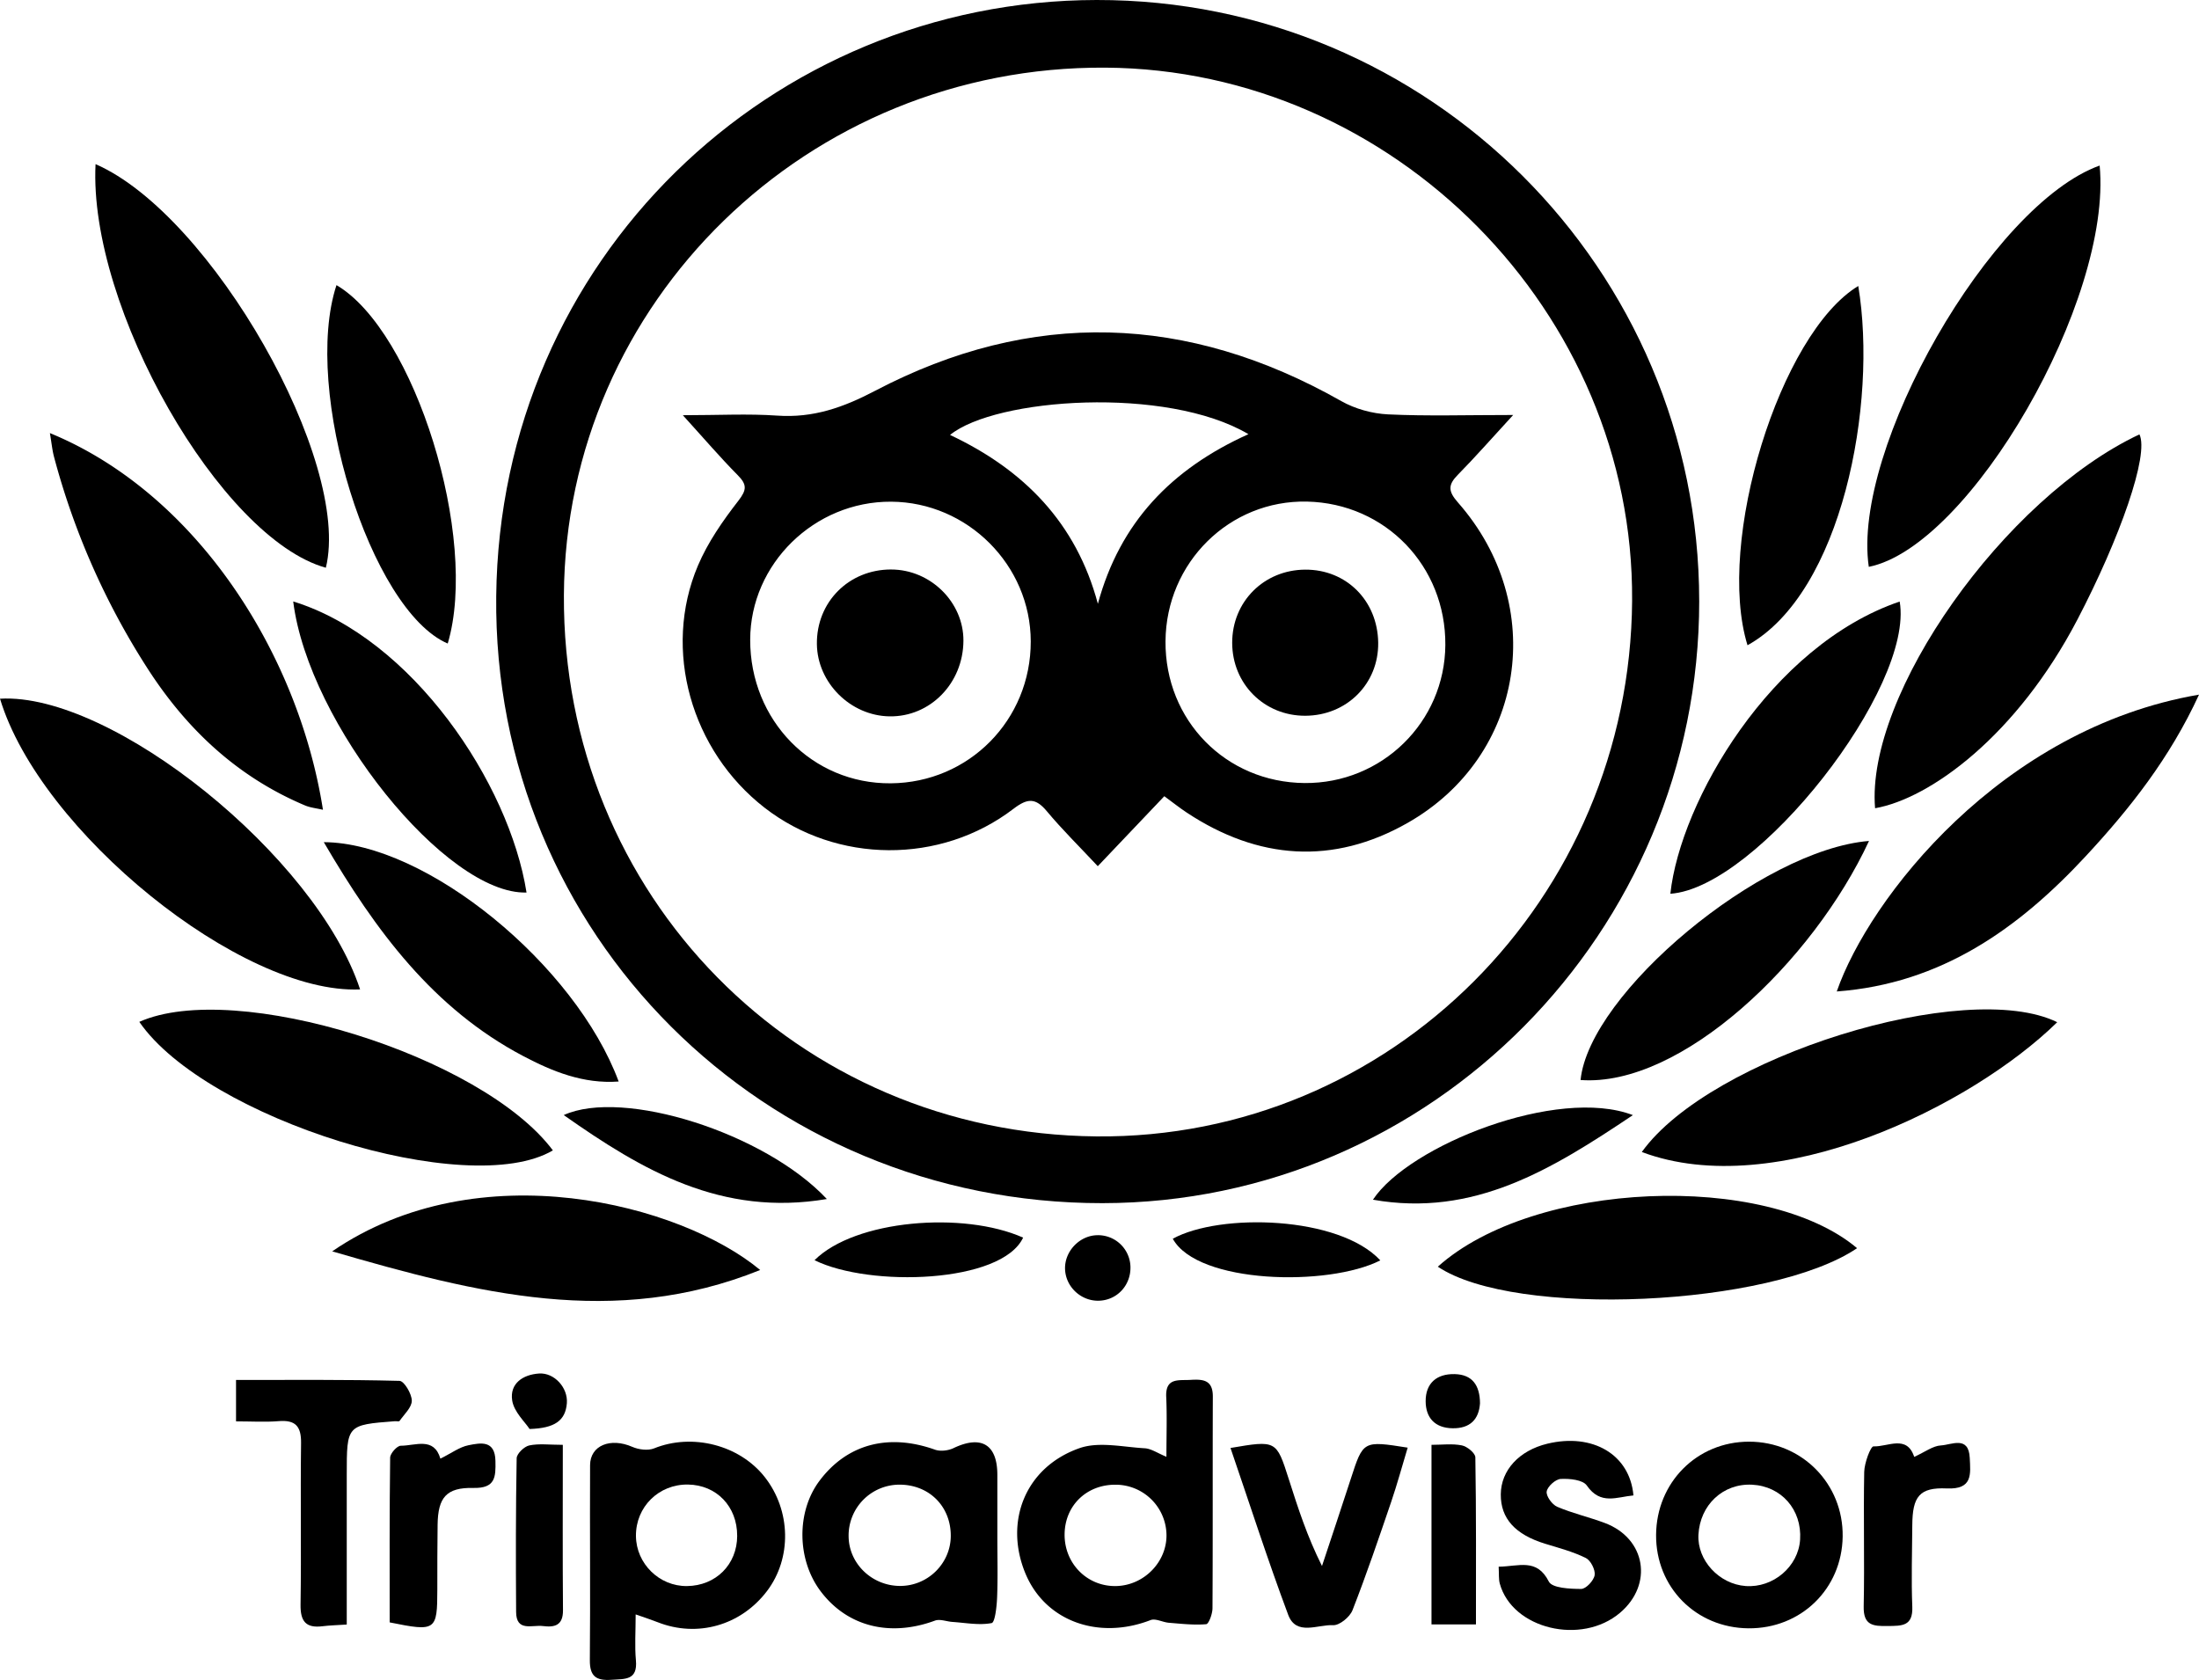 <svg xmlns="http://www.w3.org/2000/svg" width="129.928" height="99.261" viewBox="797.699 6101.229 129.928 99.261"><g data-name="Groupe 221"><g data-name="Groupe 220" transform="translate(797.7 6101.229)" clip-path="url(&quot;#a&quot;)"><path d="M100.397 35.512c.005 19.574-15.838 35.56-35.261 35.578-20.003.02-36.03-15.894-35.818-35.862C29.529 15.324 45.556.028 64.79 0c19.658-.03 35.601 15.908 35.606 35.512m-3.964-.028C96.549 18.47 82.347 4.103 65.308 3.997 47.732 3.888 33.41 17.841 33.317 35.166c-.096 17.725 13.769 31.817 31.462 31.98 17.368.159 31.533-14.01 31.654-31.662" fill-rule="evenodd" data-name="Trac&#xE9; 22634"></path><path d="M5.645 9.698c6.857 2.987 15.14 17.587 13.607 23.848C13.048 31.826 5.215 18.17 5.645 9.698" fill-rule="evenodd" data-name="Trac&#xE9; 22635"></path><path d="M2.948 25.59c8.663 3.559 14.687 13.029 16.133 22.257-.395-.092-.747-.125-1.058-.256-4.02-1.692-7.039-4.543-9.36-8.178A43.89 43.89 0 0 1 3.19 26.99c-.103-.39-.14-.797-.243-1.4" fill-rule="evenodd" data-name="Trac&#xE9; 22636"></path><path d="M108.524 58.582c1.904-5.491 9.704-15.537 21.404-17.538-1.726 3.754-4.085 6.732-6.677 9.528-3.982 4.294-8.558 7.552-14.727 8.01" fill-rule="evenodd" data-name="Trac&#xE9; 22637"></path><path d="M110.788 47.756c-.564-6.734 7.64-18.336 15.62-22.09.584 1.192-1.15 6.123-3.66 10.933-3.589 6.874-8.71 10.587-11.96 11.157" fill-rule="evenodd" data-name="Trac&#xE9; 22638"></path><path d="M21.275 58.461C14.253 58.77 2.36 49.122 0 41.284c6.607-.386 18.688 9.318 21.275 17.177" fill-rule="evenodd" data-name="Trac&#xE9; 22639"></path><path d="M124.057 9.782c.752 7.964-7.66 22.511-13.64 23.711-1.03-6.973 7.224-21.412 13.64-23.711" fill-rule="evenodd" data-name="Trac&#xE9; 22640"></path><path d="M32.666 67.972c-5.001 2.952-20.485-1.86-24.436-7.594 5.669-2.53 20.252 2.003 24.436 7.594" fill-rule="evenodd" data-name="Trac&#xE9; 22641"></path><path d="M97.005 68.068c4.042-5.63 19.161-10.31 24.545-7.67-5.065 4.964-16.602 10.651-24.545 7.67" fill-rule="evenodd" data-name="Trac&#xE9; 22642"></path><path d="M19.627 73.937c8.672-5.94 20.617-2.786 25.287 1.103-8.59 3.464-16.745 1.386-25.287-1.103" fill-rule="evenodd" data-name="Trac&#xE9; 22643"></path><path d="M84.953 74.844c5.662-5.083 19.358-5.646 24.772-1.094-5.095 3.446-20.208 4.154-24.772 1.094" fill-rule="evenodd" data-name="Trac&#xE9; 22644"></path><path d="M68.917 86.076c0-1.273.04-2.406-.012-3.534-.053-1.156.731-.968 1.432-1.01.736-.044 1.325-.006 1.322.982-.016 4.172.004 8.344-.02 12.516-.002.328-.219.925-.374.938-.729.061-1.472-.025-2.207-.085-.365-.03-.783-.271-1.077-.158-3.104 1.2-6.24.049-7.4-2.767-1.263-3.062.002-6.267 3.196-7.39 1.146-.404 2.565-.068 3.855.005.389.022.764.29 1.285.503m.004 4.615a3.007 3.007 0 0 0-3.014-2.965c-1.714-.007-2.99 1.236-3.006 2.928-.017 1.735 1.344 3.1 3.051 3.06 1.635-.038 2.988-1.416 2.969-3.023" fill-rule="evenodd" data-name="Trac&#xE9; 22645"></path><path d="M37.557 95.39c0 1.017-.062 1.87.015 2.71.11 1.198-.652 1.097-1.445 1.153-.9.062-1.286-.197-1.277-1.166.035-3.838-.005-7.677.014-11.516.006-1.174 1.212-1.641 2.491-1.083.38.166.929.238 1.294.09 2.24-.906 5.037-.212 6.537 1.698 1.551 1.975 1.605 4.794.13 6.736-1.546 2.033-4.116 2.762-6.46 1.838-.345-.137-.7-.25-1.299-.46m5.998-4.644c.004-1.734-1.217-3.006-2.908-3.03-1.728-.023-3.087 1.322-3.073 3.04.014 1.634 1.38 2.976 3.012 2.959 1.71-.017 2.966-1.274 2.97-2.969" fill-rule="evenodd" data-name="Trac&#xE9; 22646"></path><path d="M103.251 38.126c-1.886-6.104 1.912-18.425 6.544-21.228 1.158 6.958-.964 18.134-6.544 21.228" fill-rule="evenodd" data-name="Trac&#xE9; 22647"></path><path d="M98.692 52.81c.592-5.459 5.929-14.672 13.55-17.267.876 5.07-8.42 16.917-13.55 17.266" fill-rule="evenodd" data-name="Trac&#xE9; 22648"></path><path d="M19.13 49.76c6.068.027 14.87 7.258 17.423 14.143-2.084.153-3.911-.593-5.643-1.506C25.597 59.596 22.192 55 19.13 49.76" fill-rule="evenodd" data-name="Trac&#xE9; 22649"></path><path d="M17.323 35.538c7.03 2.165 12.765 10.73 13.786 17.198-4.735.144-12.88-9.946-13.786-17.198" fill-rule="evenodd" data-name="Trac&#xE9; 22650"></path><path d="M110.429 49.69c-3.315 7.14-11.102 14.557-17.042 14.124.513-5.126 10.668-13.61 17.042-14.125" fill-rule="evenodd" data-name="Trac&#xE9; 22651"></path><path d="M19.88 16.847c4.63 2.713 8.426 14.942 6.573 21.177-4.578-1.965-8.613-14.964-6.573-21.177" fill-rule="evenodd" data-name="Trac&#xE9; 22652"></path><path d="M58.927 90.836c0 1.185.033 2.37-.014 3.554-.022.532-.123 1.474-.324 1.512-.74.141-1.537-.016-2.312-.068-.348-.023-.74-.187-1.036-.078-2.658.982-5.18.355-6.754-1.733-1.405-1.862-1.439-4.686-.08-6.512 1.63-2.188 4.08-2.834 6.833-1.856.32.114.785.059 1.1-.092 1.636-.78 2.586-.219 2.587 1.576v3.697m-5.744 2.871c1.63.002 2.976-1.318 2.992-2.934.017-1.75-1.262-3.044-3.015-3.05a3.007 3.007 0 0 0-3.02 3.08c.028 1.602 1.39 2.902 3.043 2.904" fill-rule="evenodd" data-name="Trac&#xE9; 22653"></path><path d="M103.304 96.211c-3.103-.028-5.476-2.43-5.455-5.518.022-3.103 2.417-5.508 5.486-5.51 3.126-.003 5.583 2.487 5.538 5.61-.045 3.09-2.467 5.446-5.569 5.418m.213-8.486c-1.71-.084-3.075 1.193-3.166 2.96-.077 1.507 1.22 2.913 2.79 3.028 1.628.118 3.114-1.149 3.217-2.742.115-1.768-1.105-3.16-2.841-3.246" fill-rule="evenodd" data-name="Trac&#xE9; 22654"></path><path d="M88.547 92.57c1.196-.013 2.255-.525 2.965.88.194.385 1.252.434 1.913.434.282 0 .744-.494.794-.815.049-.316-.234-.872-.523-1.014-.755-.372-1.588-.592-2.4-.84-1.77-.543-2.634-1.492-2.623-2.918.01-1.425 1.083-2.591 2.751-2.994 2.675-.645 4.875.636 5.087 3.056-.977.087-1.943.589-2.754-.584-.234-.34-1.02-.417-1.542-.39-.307.016-.78.442-.83.741-.044.27.32.775.62.904.911.389 1.891.61 2.82.96 2.416.91 2.867 3.624.899 5.3-2.287 1.946-6.376.96-7.111-1.724-.071-.26-.04-.548-.066-.995" fill-rule="evenodd" data-name="Trac&#xE9; 22655"></path><path d="M20.487 95.988c-.593.04-1.012.048-1.427.1-.987.123-1.318-.284-1.303-1.28.05-3.18-.012-6.36.03-9.54.013-.993-.328-1.38-1.324-1.298-.795.065-1.6.013-2.518.013v-2.446c3.231 0 6.447-.03 9.66.053.27.007.72.758.725 1.168.004.4-.45.808-.723 1.2-.032.047-.181.009-.276.016-2.844.219-2.844.22-2.844 3.163v8.851Z" fill-rule="evenodd" data-name="Trac&#xE9; 22656"></path><path d="M72.704 85.555c2.71-.46 2.708-.46 3.445 1.848.541 1.698 1.089 3.394 1.96 5.126.57-1.72 1.147-3.44 1.706-5.163.728-2.244.722-2.246 3.357-1.83-.326 1.078-.615 2.147-.971 3.193-.733 2.149-1.463 4.3-2.29 6.414-.157.401-.769.903-1.145.883-.903-.049-2.18.652-2.653-.61-1.204-3.22-2.257-6.496-3.41-9.861" fill-rule="evenodd" data-name="Trac&#xE9; 22657"></path><path d="M48.854 70.846c-6.231 1.05-10.893-1.687-15.546-4.96 3.5-1.595 11.89 1.056 15.546 4.96" fill-rule="evenodd" data-name="Trac&#xE9; 22658"></path><path d="M96.478 65.888c-4.785 3.206-9.39 6.051-15.358 4.998 2.117-3.203 10.908-6.703 15.358-4.998" fill-rule="evenodd" data-name="Trac&#xE9; 22659"></path><path d="M113.1 86.082c.646-.293 1.104-.652 1.58-.677.626-.034 1.64-.6 1.702.741.045.956.186 1.87-1.358 1.8-1.621-.073-2.025.487-2.037 2.165-.01 1.608-.064 3.219 0 4.825.045 1.16-.614 1.129-1.449 1.14-.865.013-1.447-.029-1.423-1.16.056-2.649-.021-5.3.031-7.948.011-.532.38-1.515.55-1.507.838.038 1.965-.712 2.404.62" fill-rule="evenodd" data-name="Trac&#xE9; 22660"></path><path d="M26.02 86.186c.658-.327 1.133-.688 1.658-.792.716-.142 1.57-.318 1.594.927.02.95.002 1.625-1.304 1.596-1.601-.036-2.089.57-2.113 2.16-.019 1.279-.016 2.559-.017 3.838-.002 2.44-.08 2.501-2.815 1.946 0-3.221-.014-6.479.028-9.736.004-.249.41-.703.628-.702.861.003 1.955-.545 2.341.763" fill-rule="evenodd" data-name="Trac&#xE9; 22661"></path><path d="M33.253 85.37c0 3.444-.016 6.609.01 9.773.007.898-.49 1.024-1.188.934-.627-.081-1.574.358-1.581-.83-.02-3.029-.023-6.057.032-9.084.004-.27.446-.695.745-.758.576-.121 1.196-.035 1.982-.035" fill-rule="evenodd" data-name="Trac&#xE9; 22662"></path><path d="M81.555 74.47c-3.071 1.567-10.8 1.394-12.262-1.278 2.792-1.535 9.826-1.35 12.262 1.279" fill-rule="evenodd" data-name="Trac&#xE9; 22663"></path><path d="M48.126 74.46c2.387-2.384 8.793-2.907 12.324-1.333-1.267 2.7-9.06 2.945-12.324 1.334" fill-rule="evenodd" data-name="Trac&#xE9; 22664"></path><path d="M87.206 95.98h-2.627V85.37c.619 0 1.227-.082 1.796.033.311.063.791.455.795.705.054 3.26.036 6.522.036 9.871" fill-rule="evenodd" data-name="Trac&#xE9; 22665"></path><path d="M64.899 76.855c-1.034.014-1.92-.814-1.97-1.84-.053-1.066.854-2.025 1.922-2.032a1.915 1.915 0 0 1 1.94 1.838c.043 1.117-.795 2.019-1.892 2.034" fill-rule="evenodd" data-name="Trac&#xE9; 22666"></path><path d="M31.29 84.435c-.269-.415-.921-1.007-1.028-1.685-.155-.991.618-1.53 1.588-1.594.896-.06 1.716.834 1.642 1.758-.083 1.032-.725 1.475-2.203 1.52" fill-rule="evenodd" data-name="Trac&#xE9; 22667"></path><path d="M87.445 82.915c-.065.952-.585 1.49-1.619 1.476-1.04-.014-1.586-.616-1.592-1.59-.007-1.072.652-1.634 1.713-1.61 1.045.024 1.49.662 1.498 1.724" fill-rule="evenodd" data-name="Trac&#xE9; 22668"></path><path d="M89.405 24.52c-1.284 1.396-2.247 2.497-3.272 3.536-.592.6-.57.977.011 1.636 5.334 6.063 3.974 14.984-2.987 18.936-4.39 2.493-8.817 2.178-13.04-.616-.432-.285-.837-.61-1.325-.967l-3.931 4.135c-1.092-1.168-2.104-2.162-3.008-3.246-.668-.8-1.138-.783-1.973-.145-4.32 3.302-10.444 3.24-14.698-.058-4.35-3.372-6.053-9.34-3.948-14.306.582-1.374 1.469-2.65 2.39-3.836.505-.651.513-.958-.037-1.514-1.023-1.033-1.97-2.141-3.243-3.542 2.122 0 3.858-.096 5.58.024 2.115.147 3.89-.475 5.771-1.462 9.25-4.853 18.463-4.549 27.552.604.814.461 1.828.74 2.764.785 2.312.11 4.633.036 7.394.036M60.901 37.9c-.006-4.501-3.73-8.23-8.247-8.257-4.538-.027-8.321 3.676-8.33 8.154-.009 4.768 3.667 8.524 8.305 8.486 4.622-.037 8.279-3.743 8.272-8.382m7.962-.013c-.034 4.67 3.56 8.338 8.214 8.379 4.572.04 8.289-3.603 8.32-8.155.034-4.663-3.539-8.369-8.168-8.475-4.577-.104-8.333 3.6-8.366 8.25m4.9-12.234c-4.847-2.865-14.958-2.135-17.63.046 4.355 2.05 7.454 5.186 8.734 9.978 1.305-4.812 4.348-7.973 8.896-10.024" fill-rule="evenodd" data-name="Trac&#xE9; 22669"></path><path d="M52.646 33.65c2.33-.001 4.29 1.93 4.277 4.212-.015 2.512-1.965 4.504-4.37 4.465-2.302-.037-4.258-1.982-4.288-4.264-.033-2.484 1.882-4.413 4.381-4.414" fill-rule="evenodd" data-name="Trac&#xE9; 22670"></path><path d="M72.803 37.982c-.004-2.43 1.875-4.312 4.317-4.324 2.431-.013 4.278 1.838 4.31 4.319.03 2.416-1.853 4.304-4.305 4.314-2.426.01-4.318-1.877-4.322-4.31" fill-rule="evenodd" data-name="Trac&#xE9; 22671"></path></g></g><defs><clipPath id="a"><path d="M0 0h129.928v99.261H0V0z" data-name="Rectangle 238"></path></clipPath></defs></svg>